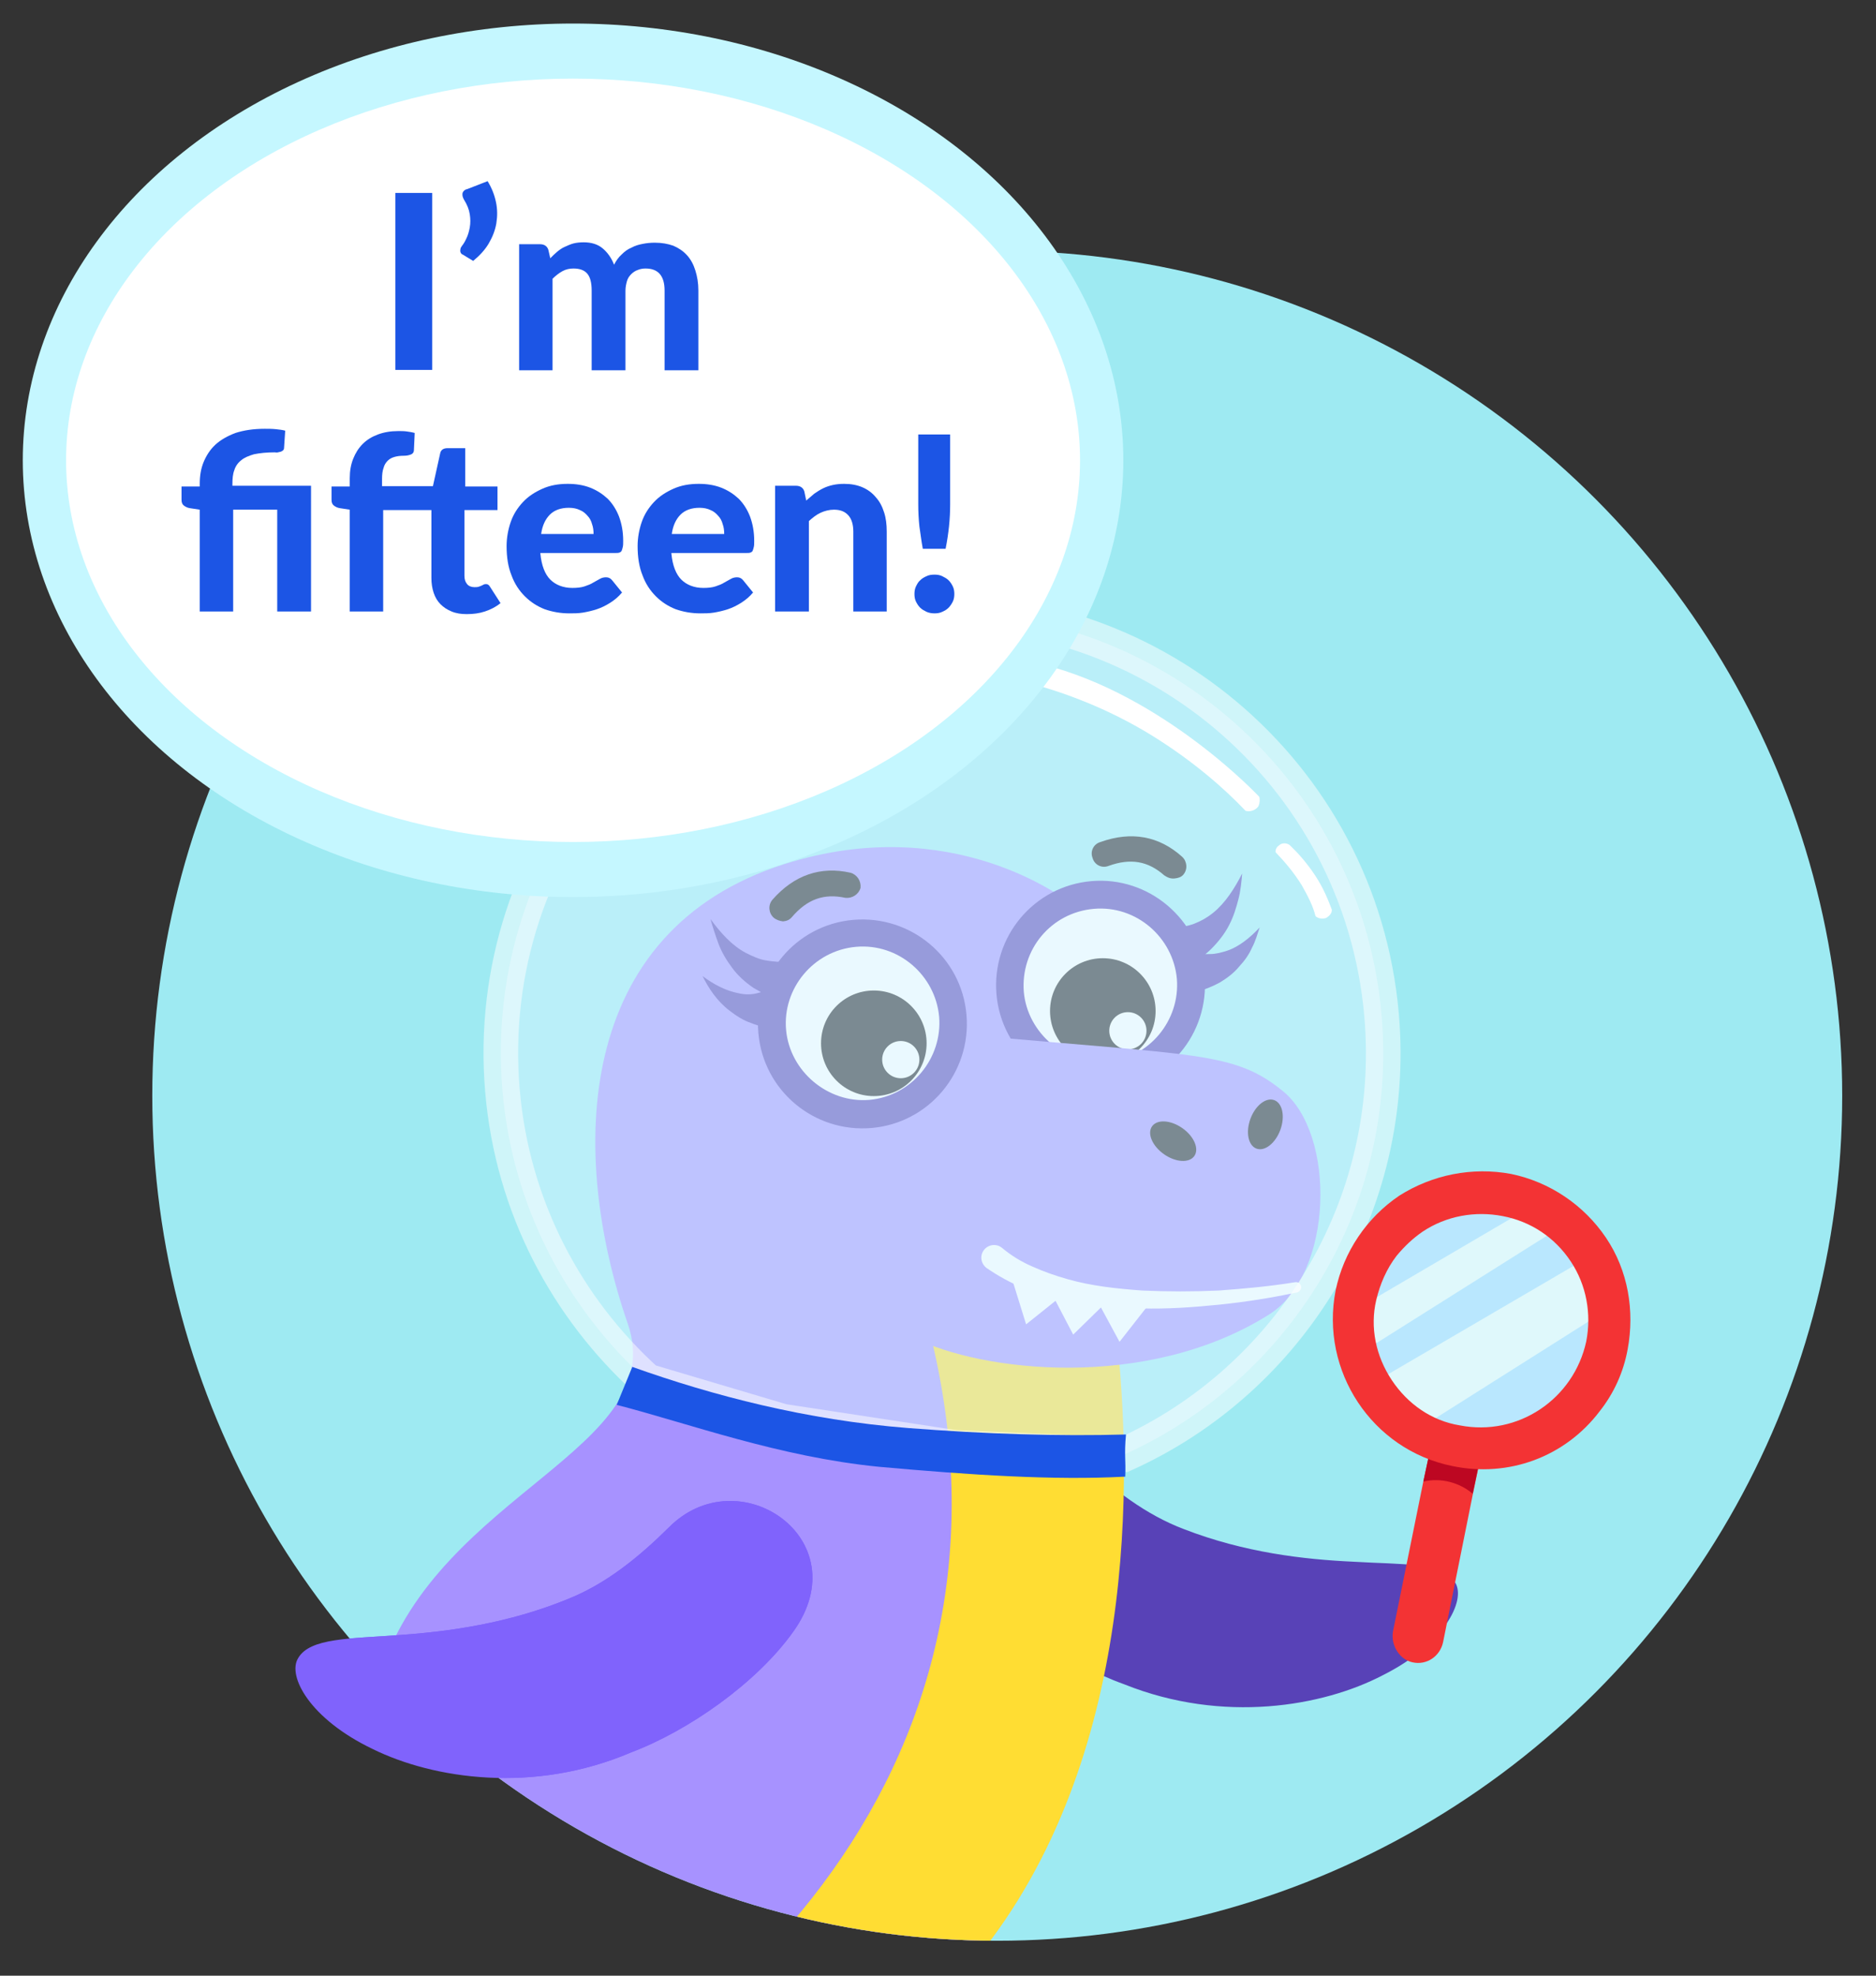 <?xml version="1.0" encoding="utf-8"?>
<!-- Generator: Adobe Illustrator 25.4.1, SVG Export Plug-In . SVG Version: 6.00 Build 0)  -->
<svg version="1.1" id="Layer_1" xmlns="http://www.w3.org/2000/svg" xmlns:xlink="http://www.w3.org/1999/xlink" x="0px" y="0px"
	 viewBox="0 0 494 520.2" style="enable-background:new 0 0 494 520.2;" xml:space="preserve">
<rect x="0" y="0" width="494" height="520.2" fill="#333333" stroke="none"/>
<style type="text/css">
	.st0{fill:#9EEAF2;}
	.st1{clip-path:url(#SVGID_00000162342641455015663220000008611726564854747794_);}
	.st2{fill:#5842B7;}
	.st3{display:none;fill:#5842B7;}
	.st4{fill:#A792FF;}
	.st5{fill:#FFFFFF;}
	.st6{fill:#202124;}
	.st7{fill:#FFDD33;}
	.st8{opacity:0.5;fill:#D7F4FF;stroke:#FFFFFF;stroke-width:9.118;stroke-miterlimit:10;enable-background:new    ;}
	.st9{fill:#8063FC;}
	.st10{fill:#1C55E5;}
	.st11{opacity:0.67;fill:#FFFFFF;enable-background:new    ;}
	.st12{opacity:0.7;}
	.st13{fill:#AAE0FF;}
	.st14{fill:#F33334;}
	.st15{fill:#BD0722;}
	.st16{fill:#C5F7FF;}
	.st17{enable-background:new    ;}
</style>
<circle class="st0" cx="262.6" cy="288.5" r="222.5"/>
<g>
	<g>
		<defs>
			<circle id="SVGID_1_" cx="262.6" cy="288.5" r="222.5"/>
		</defs>
		<clipPath id="SVGID_00000023240273032443602290000007636882395885265329_">
			<use xlink:href="#SVGID_1_"  style="overflow:visible;"/>
		</clipPath>
		<g style="clip-path:url(#SVGID_00000023240273032443602290000007636882395885265329_);">
			<g>
				<g>
					<path class="st2" d="M209.2,508.4c0.2,16.5,8,35.5,17.4,46.9c15.4,20.4,40,26.6,57.8,25.3c18.3-1.1,30.1-9.8,30.4-15.3
						c0.5-6.2-8.5-10.1-18.9-16.1c-10.6-5.9-22.4-14-32-26.3c-6-7.7-7.1-18.2-11.3-28.2C243.8,473.9,208.8,478.5,209.2,508.4z"/>
					<path class="st2" d="M252.6,412.5c9.8,13.3,28.2,25.5,43.5,31c26,10.4,52.3,5.8,68-2.4c16.2-8.1,22-19.7,19.1-24.4
						c-3.1-5.4-13.6-4.7-26.8-5.5c-13.1-0.6-28.7-2.4-44.7-8.6c-10-3.8-18.8-10.5-26.8-18.3C265.9,366.1,234.8,388.4,252.6,412.5z"
						/>
					<g>
						<path class="st3" d="M276.7,627.8c0.6,17.3,9.1,38.8,19.2,52.5c16.2,24.3,41.6,35.9,60,38.4c18.8,2.6,30.6-4,30.9-9.7
							c0.5-6.4-9-12.2-19.7-20.7c-10.9-8.2-23.3-19.2-33.5-33.9c-6.4-9.3-10-20.2-12.4-31.7C315.7,595.9,275.6,596.7,276.7,627.8z"
							/>
					</g>
					<g>
						<path class="st4" d="M165.3,348.5c11.3,32.9-49.4,44.5-65,91.7c-5.3,15.9-16.2,46.6-21.5,64.1c-13.5,44.6-61.3,34.5-74.7,80.1
							c-0.7,2.5,1.7,5.1,4.3,4.1C78,563,149.2,584,217.7,547.9c40-21.1,93.1-94,67.6-193.9c-15.6-60.5,1.4-112.3-2.6-115.6
							c-2.4-1.9-32.2-24.8-76.1-10.9C151,245.2,149.8,303.7,165.3,348.5z"/>
					</g>
					<g>
						<g>
							<path class="st5" d="M266,261.6c-1.1-12.8,8.7-24.7,21.7-25.8s24.7,8.7,25.8,21.7c1.1,12.8-8.5,24.7-21.7,25.8
								C278.7,284.3,267.2,274.6,266,261.6z"/>
						</g>
						<g>
							<path class="st2" d="M288,239.3c11.2-1,20.9,7.5,21.9,18.4c0.9,10.9-7.2,20.9-18.4,21.9c-10.9,0.9-20.9-7.5-21.9-18.4
								C268.7,250,276.8,240.3,288,239.3 M287.4,232c-15.1,1.3-26.3,14.6-25,29.8c1.3,15.1,14.6,26.3,29.8,25
								c15.1-1.3,26.3-14.6,25-29.8C315.7,242,302.5,230.7,287.4,232L287.4,232z"/>
						</g>
					</g>
					<g>
						<ellipse class="st6" cx="290.4" cy="266.2" rx="13.9" ry="13.9"/>
					</g>
					<g>
						<ellipse class="st5" cx="297" cy="271.4" rx="4.9" ry="4.9"/>
					</g>
					<g>
						<path class="st7" d="M115.3,572c228.5,0,175.3-243.3,175.3-243.3c-22.1,1.4-34.8,7.7-51.4,3.1
							C279.7,448.6,206.2,534,115.3,572z"/>
					</g>
					<g>
						<path class="st4" d="M231.1,330.9c0.8,9.2,9.8,21.4,9.8,21.4c17.1,8.7,60.9,14.2,93.3-6.2c17.1-10.8,17.6-47.7,3.5-58.9
							c-12.8-10.4-22.6-9.2-82.3-14.7C255.6,272.4,230.1,319.2,231.1,330.9z"/>
					</g>
					<g id="nostril_6_">
						<g>
							
								<ellipse transform="matrix(0.343 -0.939 0.939 0.343 -59.06 507.489)" class="st6" cx="333.3" cy="296" rx="6.8" ry="4.2"/>
						</g>
						<g>
							
								<ellipse transform="matrix(0.574 -0.819 0.819 0.574 -114.653 380.86)" class="st6" cx="308.9" cy="300.7" rx="4.2" ry="6.8"/>
						</g>
					</g>
					<g id="teeth_6_">
						<g>
							<polygon class="st5" points="282.6,351.4 276.8,340.3 291.5,342.7 							"/>
						</g>
						<g>
							<polygon class="st5" points="294.8,353.3 288.9,342.4 302.4,343.6 							"/>
						</g>
						<g>
							<polygon class="st5" points="270.2,348.7 266.6,337.1 279.7,341.1 							"/>
						</g>
					</g>
					<g>
						<g>
							<path class="st2" d="M314.5,250.7c1.3,0.4,2.7,0.6,4.2,0.5c1.4,0,3-0.4,4.5-0.9c3-1,6-3.4,8.5-6.1c-0.6,1.8-1.1,3.6-2,5.3
								c-0.8,1.8-1.9,3.4-3.4,5c-1.3,1.6-3.1,3-5.1,4.2c-2,1.1-4.1,1.9-6.3,2.5L314.5,250.7z"/>
						</g>
						<g>
							<path class="st2" d="M309.1,244.3c1.8-0.2,3.6-0.4,5.4-1.1s3.4-1.6,5-2.9c3.2-2.6,5.6-6.4,7.6-10.3c-0.2,2.2-0.4,4.5-1,6.8
								s-1.3,4.6-2.4,6.7c-1.1,2.2-2.8,4.4-4.7,6.3c-1.9,1.9-4.2,3.4-6.6,4.8L309.1,244.3z"/>
						</g>
					</g>
					<g>
						<path class="st2" d="M204.6,270.8c-2.4-0.2-4.6-0.5-6.7-1.4c-2.2-0.7-4.1-2-5.8-3.3s-3-2.7-4.2-4.3c-1.2-1.6-2.1-3.2-2.9-4.8
							c2.9,2.2,6.2,3.9,9.4,4.5c1.6,0.4,3.2,0.4,4.6,0.1c1.4-0.3,2.7-0.8,4.1-1.3L204.6,270.8z"/>
					</g>
					<g>
						<path class="st2" d="M205.8,263.6c-2.5-0.7-5-2.1-7.4-3.5c-2.2-1.5-4.2-3.3-5.7-5.4c-1.5-2-2.7-4.1-3.5-6.2
							c-0.8-2.2-1.5-4.3-2.1-6.5c2.7,3.7,5.7,7,9.3,8.9c1.8,0.9,3.5,1.7,5.4,2s3.7,0.5,5.5,0.2L205.8,263.6z"/>
					</g>
					<g>
						<path class="st6" d="M203.7,241.6c-1.3-1.2-1.5-3.3-0.3-4.7c5.7-6.5,12.7-8.9,20.6-7.1c1.7,0.5,2.8,2.2,2.6,4
							c-0.5,1.7-2.2,2.8-4,2.6c-5.6-1.2-10,0.3-14.1,5.1c-0.6,0.7-1.3,1-2.3,1.1C205.3,242.5,204.4,242.2,203.7,241.6z"/>
					</g>
					<g>
						<path class="st6" d="M306.6,230.5c-4.3-3.8-8.9-4.6-14.7-2.5c-1.8,0.7-3.7-0.3-4.2-2.1c-0.7-1.8,0.3-3.7,2.1-4.2
							c8.1-2.9,15.4-1.6,21.5,3.9c1.3,1.2,1.5,3.3,0.3,4.7c-0.6,0.7-1.4,0.9-2.3,1C308.3,231.4,307.5,231.1,306.6,230.5z"/>
					</g>
					<g>
						<path class="st5" d="M341.1,337.6c0.8-0.1,1.3,0.4,1.5,1c0.2,0.8-0.4,1.5-1,1.7c-6.8,1.4-13.5,2.5-20.4,3.2s-13.8,1.2-20.7,1
							c-6.9-0.2-13.9-0.6-20.9-2.2c-3.5-0.6-7-1.8-10.2-3.2c-3.4-1.4-6.5-3.1-9.7-5.3l-0.1-0.1c-1.4-1.2-1.6-3.3-0.4-4.7
							s3.3-1.6,4.7-0.4l0,0c2.4,2,5,3.6,8,4.9c2.9,1.3,6,2.4,9.2,3.3c6.3,1.8,12.9,2.5,19.7,3c6.7,0.3,13.4,0.3,20.1,0
							C327.7,339.3,334.4,338.7,341.1,337.6L341.1,337.6z"/>
					</g>
					<g>
						<g>
							<path class="st5" d="M203.5,271.7c-1.1-12.8,8.7-24.7,21.7-25.8c12.8-1.1,24.7,8.7,25.8,21.7s-8.5,24.7-21.7,25.8
								C216.1,294.6,204.6,284.6,203.5,271.7z"/>
						</g>
						<g>
							<path class="st2" d="M225.4,249.3c11.2-1,20.9,7.5,21.9,18.4c0.9,10.9-7.2,20.9-18.4,21.9c-10.9,0.9-20.9-7.5-21.9-18.4
								S214.2,250.3,225.4,249.3 M224.7,242.2c-15.1,1.3-26.3,14.6-25,29.8c1.3,15.1,14.6,26.3,29.8,25c15.1-1.3,26.3-14.6,25-29.8
								C253.2,252,239.8,240.9,224.7,242.2L224.7,242.2z"/>
						</g>
					</g>
					<g>
						<ellipse class="st6" cx="230.1" cy="274.7" rx="13.9" ry="13.9"/>
					</g>
					<g>
						<ellipse class="st5" cx="237.2" cy="279" rx="4.9" ry="4.9"/>
					</g>
					<path class="st8" d="M238,161.5c64-5.5,120.2,41.8,125.8,105.7c4.4,50.5-24.2,96.2-67.8,115.8l-44.6-1.9l-45.3-6.9l-35.7-10.6
						c-21.1-19.1-35.5-45.8-38.1-76.5C126.9,223.3,174.2,167.1,238,161.5z"/>
					<g>
						<path class="st5" d="M331.6,209.8c0,0-25.1-26.9-57.2-34.9c-1.2-0.4-2.5,0.1-3.3,1.1c-0.8,1.1-0.7,2.8,0.5,4
							c8.3,2.3,19.8,6.3,31.8,13.7c10.8,6.7,19,13.9,24.6,19.8c1.2,0.3,2.5-0.1,3.3-1.1C331.9,211.3,331.7,210,331.6,209.8z"/>
						<path class="st5" d="M350.7,239.5c-0.9-2.4-2.2-5.7-4.4-9c-2.3-3.5-4.7-6.1-6.7-8c-0.8-0.6-2-0.6-2.7,0
							c-0.7,0.5-1.1,1.1-1,1.9c2.1,2.2,4.6,5,6.9,8.7c1.7,3,3,5.6,3.6,8.1c0.7,0.7,1.9,0.8,2.8,0.5
							C349.9,241.3,350.8,240.5,350.7,239.5z"/>
					</g>
					<g>
						<path class="st9" d="M208.9,429.6c-9.6,13.5-27.6,26.1-42.7,31.8c-25.7,11-52.1,7-68.1-0.9c-16.5-7.9-22.5-19.2-19.6-23.9
							c3.1-5.4,13.7-5.1,26.7-6.1c13.1-0.9,28.8-3.1,44.4-9.5c10-4,18.5-10.9,26.5-18.8C194.5,383.6,226.3,405.3,208.9,429.6z"/>
					</g>
					<g>
						<path class="st9" d="M185.9,521.8c1.4,16.4-4.4,36.2-12.7,48.4c-13.1,21.8-37.1,30.5-55,31c-18.4,0.8-30.9-6.6-31.8-12.2
							c-1.2-6.2,7.4-10.8,17.2-17.8c10-6.9,21-16.2,29.1-29.2c5.2-8.3,5.2-18.9,8.5-29.1C148.2,490.9,183.3,492,185.9,521.8z"/>
					</g>
				</g>
				<path class="st10" d="M296.5,377.7c-17.5,0.5-36.9-0.1-57.4-1.7c-26.7-2.1-51.3-8.5-72.6-16.1c-1.4,3.4-2.7,6.6-4.1,10
					c19.3,5,42.8,13.7,69,16.3c24.4,2.2,46.1,3.6,64.9,2.6C296.5,384.4,296,383.1,296.5,377.7z"/>
			</g>
			<g>
				<circle class="st11" cx="391" cy="347.8" r="31.8"/>
				<g id="loupe_00000096030514184773479150000017601716442830838437_">
					<g class="st12">
						<path class="st13" d="M403.9,317.3l-47.4,27.8c0.1-0.9,0.3-2.1,0.4-3c3.2-18.3,20.9-30.6,39.2-27.4
							C398.7,315.4,401.3,316.1,403.9,317.3L403.9,317.3z"/>
						<path class="st13" d="M419,330.6l-58.2,34c-1.4-2.6-2.5-5.3-3.2-7.9l54.6-34.4C414.6,324.8,417.1,327.5,419,330.6z"/>
						<path class="st13" d="M423.6,344.6c1.8,18.6-11.6,35-30.1,37.1c-7.2,0.9-14.7-1-21-4.8L423.6,344.6z"/>
					</g>
					<path class="st14" d="M366.8,429.6l8-39.5l1.8-8.4l1.4-7.4l13,2.8l-1.4,7.9l-1.8,8.6l-7.8,38.8c-0.8,3.7-4.3,6.1-8,5.3l0,0
						C368.6,437,366.2,433.3,366.8,429.6z"/>
					<path class="st15" d="M374.8,390.1l1.8-8.4c4.5-0.4,9.2,0.6,13,3l-1.8,8.6C384.4,390.4,379.5,389,374.8,390.1z"/>
					<path class="st14" d="M382.4,386c-21.2-4.3-34.8-25.1-30.7-46.2l0,0c2.1-10.2,8.2-19.2,16.8-25c8.7-5.5,19.2-7.6,29.4-5.7
						c10.2,2.1,19.2,8.2,25,16.8c5.8,8.6,7.6,19.2,5.7,29.4c-1.1,6-3.6,11.5-7.3,16.2C412.1,383.7,397.1,389.1,382.4,386z
						 M362.4,342.3L362.4,342.3c-1.7,7.2-0.1,14.8,4.1,21.1c4.2,6.3,10.5,10.7,17.9,11.9c15.3,3,30-6.9,33.3-22.1
						c1.4-7.2,0.1-14.8-4.1-21.1s-10.5-10.5-17.9-11.9c-7.2-1.4-14.8-0.1-21.1,4.1c-2.6,1.8-4.7,3.8-6.8,6.3
						C365.1,334.1,363.4,338.1,362.4,342.3z"/>
				</g>
			</g>
		</g>
	</g>
</g>
<g>
	<path class="st9" d="M208.9,429.6c-9.6,13.5-27.6,26.1-42.7,31.8c-25.7,11-52.1,7-68.1-0.9c-16.5-7.9-22.5-19.2-19.6-23.9
		c3.1-5.4,13.7-5.1,26.7-6.1c13.1-0.9,28.8-3.1,44.4-9.5c10-4,18.5-10.9,26.5-18.8C194.5,383.6,226.3,405.3,208.9,429.6z"/>
</g>
<ellipse class="st16" cx="150.9" cy="121.2" rx="144.9" ry="115"/>
<ellipse class="st5" cx="150.9" cy="121.2" rx="133.5" ry="100.5"/>
<g class="st17">
	<path class="st10" d="M113.8,97.4h-9.7V50.8h9.7V97.4z"/>
	<path class="st10" d="M128.4,47.7c1.1,1.8,1.8,3.6,2.2,5.5c0.4,1.9,0.4,3.7,0.1,5.6c-0.3,1.8-1,3.6-2,5.3c-1,1.7-2.4,3.2-4.1,4.6
		l-2.8-1.7c-0.3-0.1-0.4-0.3-0.5-0.5c-0.1-0.2-0.1-0.4-0.1-0.6c0-0.2,0.1-0.4,0.1-0.6c0.1-0.2,0.2-0.3,0.3-0.5
		c0.4-0.5,0.8-1.1,1.2-2c0.4-0.8,0.7-1.8,0.9-2.9c0.2-1.1,0.2-2.3,0-3.5c-0.2-1.3-0.7-2.5-1.5-3.8c-0.4-0.7-0.5-1.2-0.4-1.8
		c0.2-0.5,0.6-0.9,1.2-1L128.4,47.7z"/>
	<path class="st10" d="M136.7,97.4V64.3h5.5c1.1,0,1.9,0.5,2.2,1.5l0.5,2.2c0.6-0.6,1.2-1.2,1.8-1.7c0.6-0.5,1.3-1,2-1.3
		s1.5-0.7,2.3-0.9c0.8-0.2,1.7-0.3,2.7-0.3c2,0,3.7,0.5,5,1.6c1.3,1.1,2.3,2.5,3,4.3c0.5-1,1.2-2,2-2.7c0.8-0.8,1.6-1.4,2.6-1.8
		c0.9-0.5,1.9-0.8,3-1c1-0.2,2.1-0.3,3.1-0.3c1.9,0,3.5,0.3,4.9,0.8c1.4,0.6,2.6,1.4,3.6,2.5c1,1.1,1.7,2.4,2.2,4
		c0.5,1.6,0.8,3.3,0.8,5.3v21H175v-21c0-3.9-1.7-5.8-5-5.8c-0.7,0-1.4,0.1-2.1,0.4c-0.6,0.2-1.2,0.6-1.7,1.1
		c-0.5,0.5-0.9,1.1-1.1,1.8s-0.4,1.6-0.4,2.5v21h-8.9v-21c0-2.1-0.4-3.6-1.2-4.5c-0.8-0.9-2-1.3-3.6-1.3c-1,0-2,0.2-2.9,0.7
		c-0.9,0.5-1.8,1.2-2.6,2v24.1H136.7z"/>
	<path class="st10" d="M52.6,161v-26.8l-2.6-0.4c-0.7-0.1-1.2-0.4-1.6-0.7c-0.4-0.3-0.6-0.8-0.6-1.5v-3.5h4.8v-0.8
		c0-2,0.3-3.9,1-5.6c0.7-1.7,1.7-3.3,3.1-4.6c1.4-1.3,3.2-2.3,5.3-3.1c2.2-0.7,4.7-1.1,7.7-1.1c0.9,0,1.9,0,2.9,0.1
		c1,0.1,1.8,0.2,2.5,0.4l-0.3,4.5c0,0.3-0.1,0.5-0.2,0.6c-0.1,0.1-0.3,0.3-0.6,0.4c-0.2,0.1-0.5,0.1-0.8,0.2s-0.6,0-0.9,0
		c-2.1,0-3.9,0.2-5.4,0.5c-1.4,0.4-2.6,0.9-3.4,1.6c-0.9,0.7-1.5,1.6-1.8,2.6c-0.4,1-0.5,2.3-0.5,3.6v0.5h20.7V161H73v-26.8H61.4
		V161H52.6z"/>
	<path class="st10" d="M122.3,134.3v17.3c0,0.9,0.2,1.6,0.7,2.2c0.4,0.5,1.1,0.8,1.9,0.8c0.4,0,0.8,0,1.1-0.1
		c0.3-0.1,0.6-0.2,0.8-0.3s0.4-0.2,0.6-0.3c0.2-0.1,0.4-0.1,0.6-0.1c0.3,0,0.5,0.1,0.6,0.2c0.2,0.1,0.3,0.3,0.5,0.6l2.7,4.2
		c-1.2,1-2.6,1.7-4.1,2.2c-1.5,0.5-3.1,0.7-4.8,0.7c-1.5,0-2.8-0.2-4-0.7s-2.1-1.1-2.9-1.9c-0.8-0.8-1.4-1.8-1.8-3
		c-0.4-1.2-0.6-2.5-0.6-3.9v-17.9h-12.7V161h-8.8v-26.8l-2.6-0.4c-0.7-0.1-1.2-0.4-1.6-0.7c-0.4-0.3-0.6-0.8-0.6-1.5v-3.5h4.8v-2.2
		c0-1.9,0.3-3.6,0.9-5.1c0.6-1.5,1.4-2.8,2.5-3.9c1.1-1.1,2.4-1.9,4-2.5c1.6-0.6,3.4-0.9,5.4-0.9c0.8,0,1.5,0,2.2,0.1
		c0.7,0.1,1.4,0.2,2.1,0.4l-0.2,4.4c0,0.7-0.3,1.1-0.9,1.3c-0.5,0.2-1.1,0.3-1.8,0.3c-0.9,0-1.7,0.1-2.4,0.3c-0.7,0.2-1.3,0.5-1.8,1
		c-0.5,0.5-0.9,1.1-1.1,1.9c-0.3,0.8-0.4,1.8-0.4,2.9v1.9h13.4l1.9-8.6c0.2-1,0.9-1.4,2-1.4h4.6v10.1h8.5v6.2H122.3z"/>
	<path class="st10" d="M142.3,145.8c0.3,3.1,1.2,5.4,2.6,6.8s3.4,2.2,5.8,2.2c1.2,0,2.3-0.1,3.2-0.4c0.9-0.3,1.7-0.6,2.3-1
		c0.7-0.4,1.3-0.7,1.8-1c0.5-0.3,1.1-0.4,1.6-0.4c0.7,0,1.2,0.3,1.6,0.8l2.6,3.2c-0.9,1.1-2,2-3.1,2.7c-1.1,0.7-2.3,1.3-3.5,1.7
		c-1.2,0.4-2.5,0.7-3.7,0.9s-2.4,0.2-3.6,0.2c-2.3,0-4.5-0.4-6.5-1.1c-2-0.8-3.7-1.9-5.2-3.4c-1.5-1.5-2.7-3.3-3.5-5.5
		c-0.9-2.2-1.3-4.8-1.3-7.7c0-2.2,0.4-4.4,1.1-6.4s1.8-3.7,3.2-5.2c1.4-1.5,3.1-2.6,5.1-3.5s4.2-1.3,6.7-1.3c2.1,0,4.1,0.3,5.9,1
		c1.8,0.7,3.3,1.7,4.6,2.9c1.3,1.3,2.3,2.9,3,4.7c0.7,1.9,1.1,4,1.1,6.4c0,0.7,0,1.2-0.1,1.6c-0.1,0.4-0.2,0.8-0.3,1
		c-0.1,0.3-0.4,0.4-0.6,0.5c-0.3,0.1-0.6,0.1-1,0.1H142.3z M156.3,140.6c0-0.9-0.1-1.8-0.4-2.6c-0.2-0.8-0.6-1.6-1.2-2.2
		c-0.5-0.6-1.2-1.2-2-1.5c-0.8-0.4-1.8-0.6-2.9-0.6c-2.1,0-3.8,0.6-5,1.8c-1.2,1.2-2,2.9-2.3,5.1H156.3z"/>
	<path class="st10" d="M176.8,145.8c0.3,3.1,1.2,5.4,2.6,6.8s3.4,2.2,5.8,2.2c1.2,0,2.3-0.1,3.2-0.4c0.9-0.3,1.7-0.6,2.3-1
		c0.7-0.4,1.3-0.7,1.8-1c0.5-0.3,1.1-0.4,1.6-0.4c0.7,0,1.2,0.3,1.6,0.8l2.6,3.2c-0.9,1.1-2,2-3.1,2.7c-1.1,0.7-2.3,1.3-3.5,1.7
		c-1.2,0.4-2.5,0.7-3.7,0.9s-2.4,0.2-3.6,0.2c-2.3,0-4.5-0.4-6.5-1.1c-2-0.8-3.7-1.9-5.2-3.4c-1.5-1.5-2.7-3.3-3.5-5.5
		c-0.9-2.2-1.3-4.8-1.3-7.7c0-2.2,0.4-4.4,1.1-6.4s1.8-3.7,3.2-5.2c1.4-1.5,3.1-2.6,5.1-3.5s4.2-1.3,6.7-1.3c2.1,0,4.1,0.3,5.9,1
		c1.8,0.7,3.3,1.7,4.6,2.9c1.3,1.3,2.3,2.9,3,4.7c0.7,1.9,1.1,4,1.1,6.4c0,0.7,0,1.2-0.1,1.6c-0.1,0.4-0.2,0.8-0.3,1
		c-0.1,0.3-0.4,0.4-0.6,0.5c-0.3,0.1-0.6,0.1-1,0.1H176.8z M190.7,140.6c0-0.9-0.1-1.8-0.4-2.6c-0.2-0.8-0.6-1.6-1.2-2.2
		c-0.5-0.6-1.2-1.2-2-1.5c-0.8-0.4-1.8-0.6-2.9-0.6c-2.1,0-3.8,0.6-5,1.8c-1.2,1.2-2,2.9-2.3,5.1H190.7z"/>
	<path class="st10" d="M212.3,131.8c0.7-0.6,1.4-1.2,2.1-1.8c0.7-0.5,1.5-1,2.3-1.4c0.8-0.4,1.7-0.7,2.6-0.9c0.9-0.2,1.9-0.3,3-0.3
		c1.8,0,3.4,0.3,4.8,0.9c1.4,0.6,2.6,1.5,3.5,2.6c1,1.1,1.7,2.4,2.2,4c0.5,1.5,0.7,3.2,0.7,5.1v21h-8.8v-21c0-1.8-0.4-3.3-1.3-4.3
		c-0.9-1-2.1-1.5-3.8-1.5c-1.2,0-2.4,0.3-3.5,0.8c-1.1,0.5-2.1,1.3-3.1,2.2V161h-8.9v-33.1h5.5c1.1,0,1.9,0.5,2.2,1.5L212.3,131.8z"
		/>
	<path class="st10" d="M240.8,156.4c0-0.7,0.1-1.4,0.4-2c0.3-0.6,0.6-1.2,1.1-1.6c0.5-0.5,1-0.8,1.7-1.1c0.6-0.3,1.3-0.4,2.1-0.4
		c0.7,0,1.4,0.1,2,0.4c0.6,0.3,1.2,0.6,1.7,1.1c0.5,0.5,0.8,1,1.1,1.6c0.3,0.6,0.4,1.3,0.4,2c0,0.7-0.1,1.4-0.4,2
		c-0.3,0.6-0.7,1.2-1.1,1.6c-0.5,0.5-1,0.8-1.7,1.1c-0.6,0.3-1.3,0.4-2,0.4c-0.7,0-1.4-0.1-2.1-0.4c-0.6-0.3-1.2-0.6-1.7-1.1
		c-0.5-0.5-0.8-1-1.1-1.6C240.9,157.8,240.8,157.1,240.8,156.4z M250.2,114.4v18.4c0,1.9-0.1,3.9-0.3,5.8c-0.2,1.9-0.5,3.9-0.9,5.9
		h-6c-0.4-2.1-0.6-4-0.9-5.9c-0.2-1.9-0.3-3.8-0.3-5.8v-18.4H250.2z"/>
</g>
</svg>
